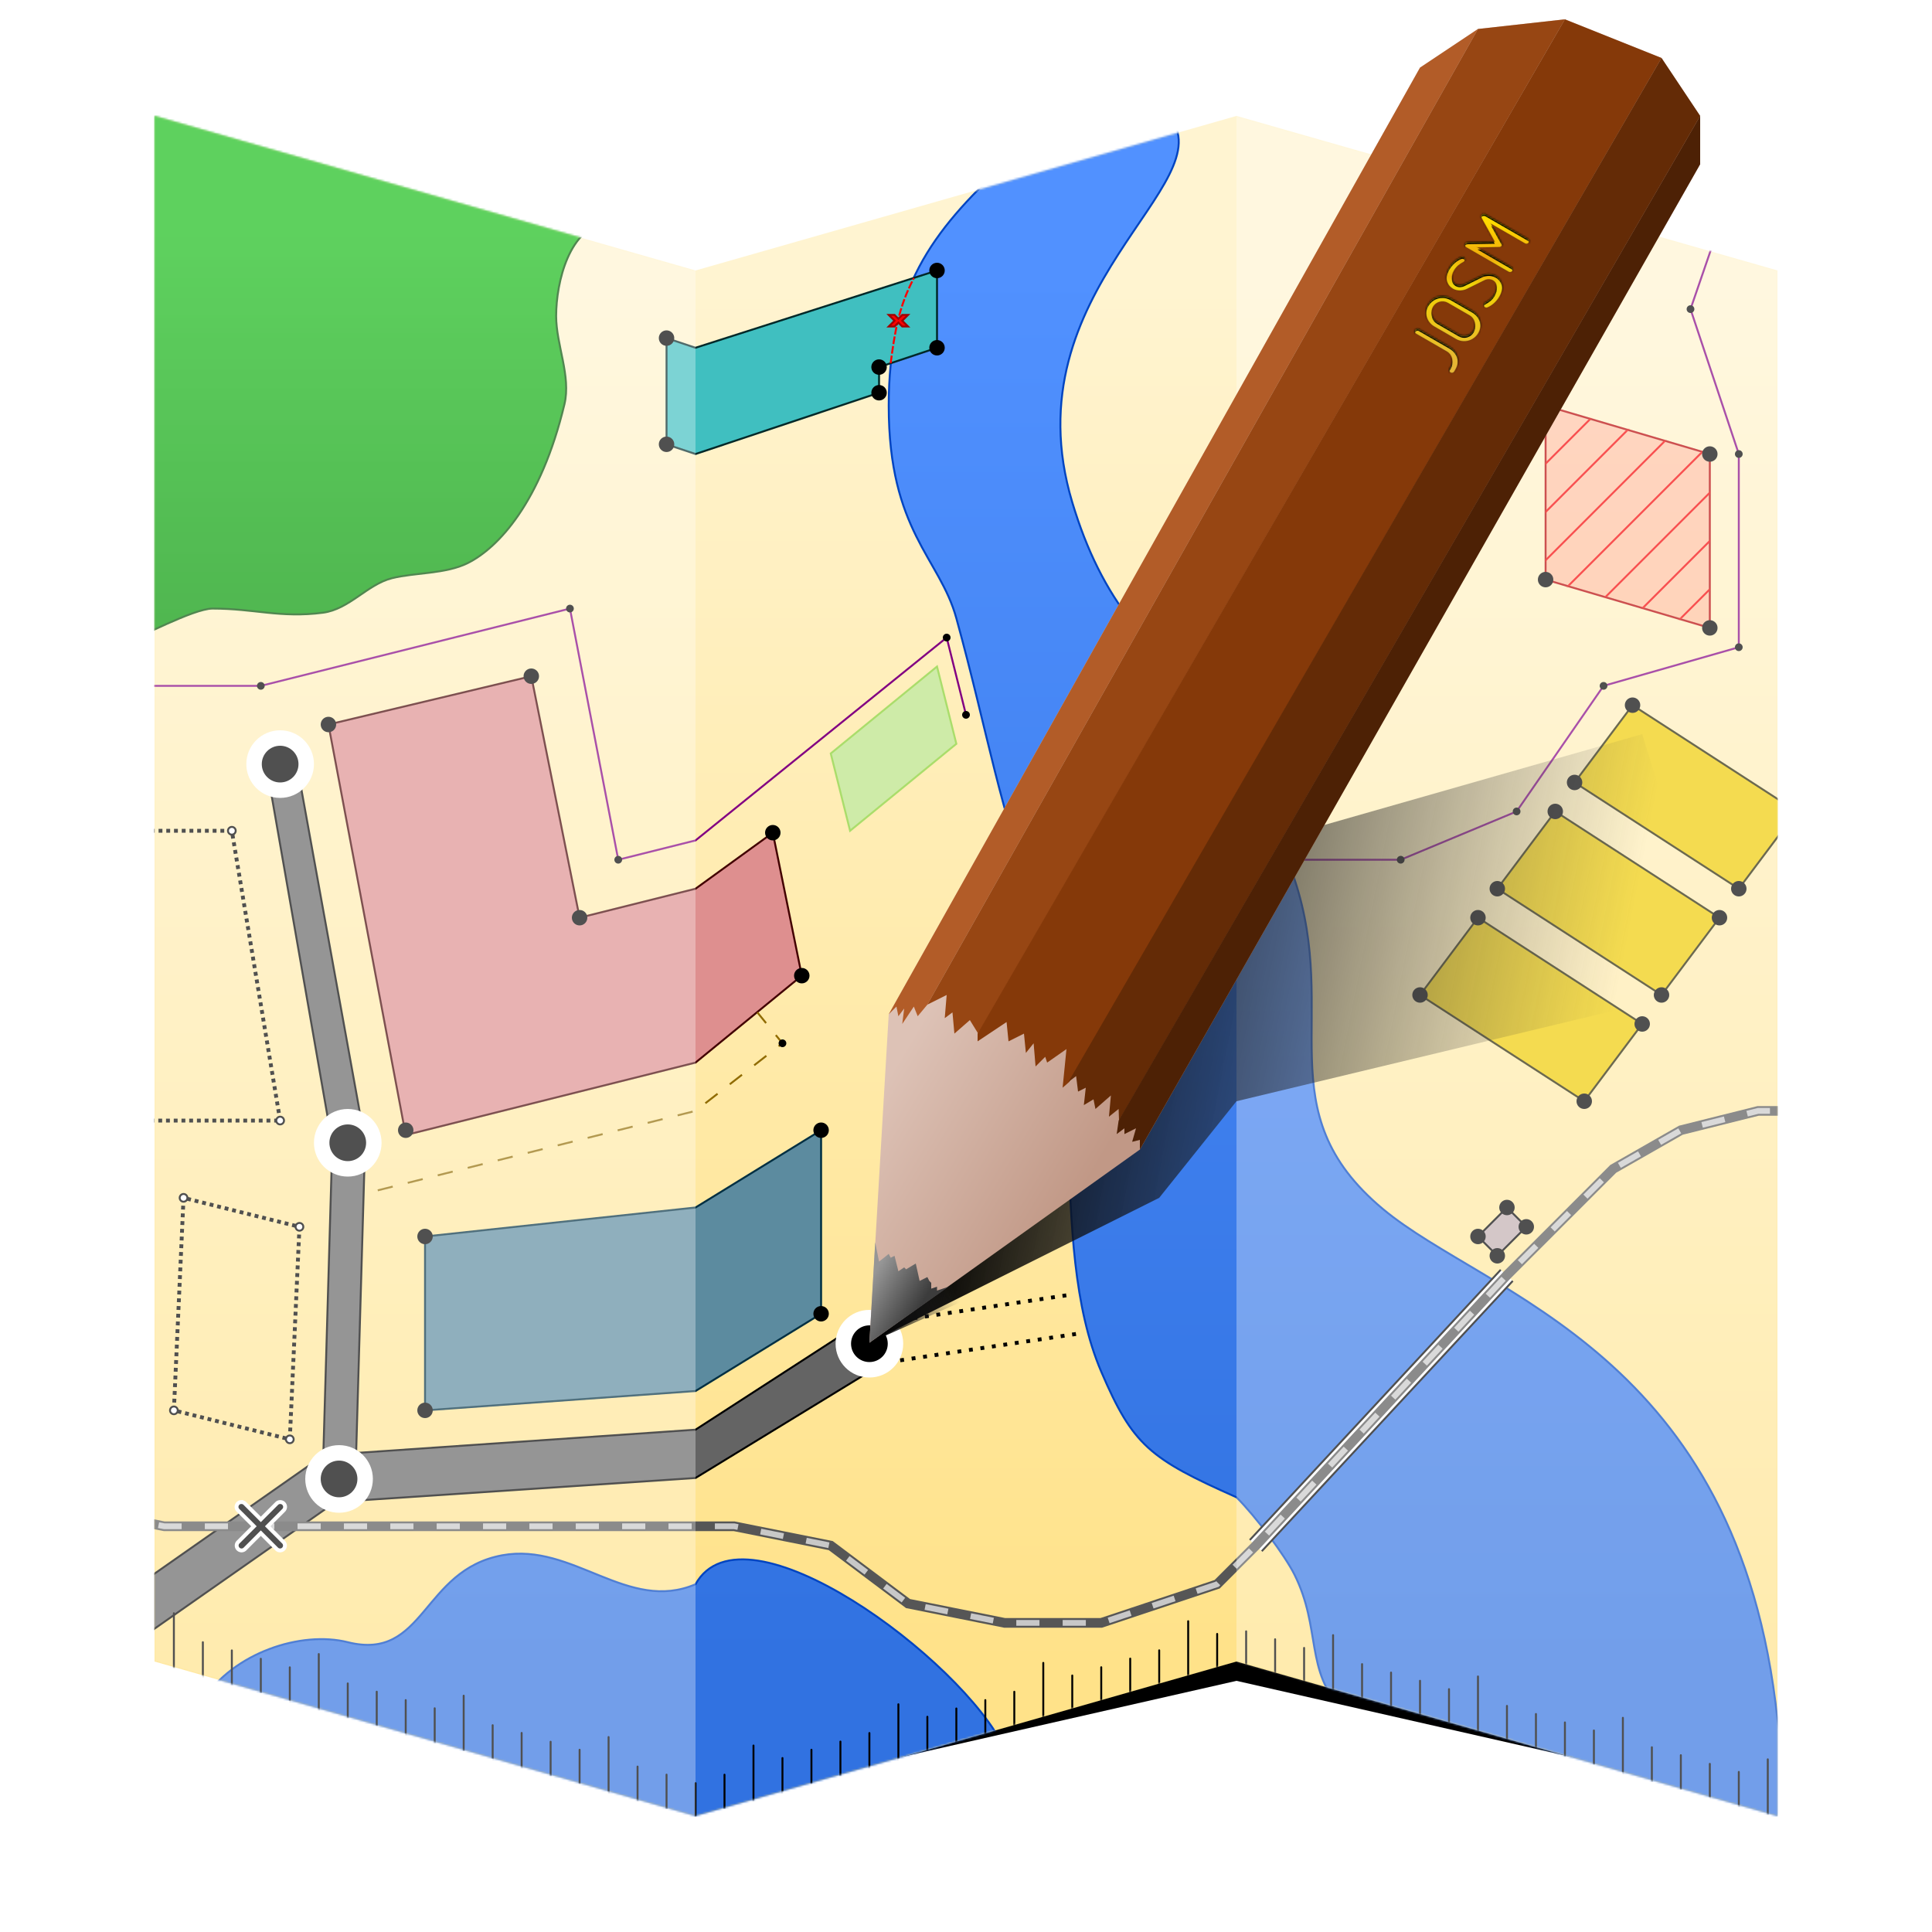 <?xml version="1.0" encoding="UTF-8" standalone="no"?>
<svg xmlns="http://www.w3.org/2000/svg" xmlns:xlink="http://www.w3.org/1999/xlink" xmlns:sodipodi="http://sodipodi.sourceforge.net/DTD/sodipodi-0.dtd" xmlns:cc="http://creativecommons.org/ns#" xmlns:inkscape="http://www.inkscape.org/namespaces/inkscape" version="1.1" width="100%" height="100%" viewBox="0 0 1000 1000">
 <defs id="defs4">
  <filter color-interpolation-filters="sRGB" id="A">
   <feGaussianBlur id="feGaussianBlur7" stdDeviation=".5"/>
  </filter>
  <filter color-interpolation-filters="sRGB" id="filter9">
   <feGaussianBlur id="feGaussianBlur11" stdDeviation="1 1"/>
  </filter>
  <filter color-interpolation-filters="sRGB" id="3">
   <feGaussianBlur id="feGaussianBlur14" stdDeviation="10"/>
  </filter>
  <filter x="-.033" y="-.309" width="1.066" height="1.618" color-interpolation-filters="sRGB" id="5">
   <feGaussianBlur id="feGaussianBlur17" stdDeviation="11.58"/>
  </filter>
  <filter color-interpolation-filters="sRGB" id="filter19">
   <feGaussianBlur id="feGaussianBlur21" stdDeviation="5"/>
  </filter>
  <linearGradient y1="860" x2="0" y2="140" id="linearGradient23" gradientUnits="userSpaceOnUse">
   <stop id="stop25" stop-color="#fff6ca"/>
   <stop id="stop27" offset="1" stop-color="#fff9db"/>
  </linearGradient>
  <linearGradient x1="470" y1="540" x2="570" y2="600" id="L" gradientUnits="userSpaceOnUse">
   <stop id="stop30" stop-color="#ddc2b6"/>
   <stop id="stop32" offset="1" stop-color="#c19886"/>
  </linearGradient>
  <linearGradient x1="49.19" y1="1066.23" x2="49.12" y2="1031.68" id="linearGradient34" gradientUnits="userSpaceOnUse">
   <stop id="stop36"/>
   <stop id="stop38" offset="1" stop-opacity="0"/>
  </linearGradient>
  <linearGradient x1="470" y1="540" x2="570" y2="600" id="linearGradient40" gradientUnits="userSpaceOnUse">
   <stop id="stop42" stop-color="#fff4ac"/>
   <stop id="stop44" offset="1" stop-color="#ffe19c"/>
  </linearGradient>
  <linearGradient y1="860" x2="0" y2="140" id="K" gradientUnits="userSpaceOnUse">
   <stop id="stop47" stop-color="#ffe289"/>
   <stop id="stop49" offset="1" stop-color="#fff4d1"/>
  </linearGradient>
  <linearGradient x1="215.46" y1="753.18" x2="280.41" y2="715.68" id="C" gradientUnits="userSpaceOnUse">
   <stop id="stop52" stop-color="#e6b636"/>
   <stop id="stop54" offset=".5" stop-color="#f1cf09"/>
   <stop id="stop56" offset=".563" stop-color="#f0d609"/>
   <stop id="stop58" offset=".625" stop-color="#f0b10a"/>
   <stop id="stop60" offset=".688" stop-color="#f0ce0b"/>
   <stop id="stop62" offset=".75" stop-color="#f0aa0c"/>
   <stop id="stop64" offset="1" stop-color="#ffd900"/>
  </linearGradient>
  <linearGradient id="0">
   <stop id="stop67"/>
   <stop id="stop69" offset="1" stop-color="#3c3c3c" stop-opacity="0"/>
  </linearGradient>
  <linearGradient x1="470" y1="540" x2="570" y2="600" id="linearGradient71" gradientUnits="userSpaceOnUse">
   <stop id="stop73" stop-color="#ffda66"/>
   <stop id="stop75" offset="1" stop-color="#c38d24"/>
  </linearGradient>
  <linearGradient x1="455" y1="690" x2="495" y2="670" id="4" xlink:href="#0" gradientUnits="userSpaceOnUse"/>
  <linearGradient y1="860" x2="0" y2="140" id="6" gradientUnits="userSpaceOnUse">
   <stop id="stop79" stop-color="#3172e1"/>
   <stop id="stop81" offset="1" stop-color="#5191ff"/>
  </linearGradient>
  <linearGradient y1="860" x2="0" y2="140" id="linearGradient83" gradientUnits="userSpaceOnUse">
   <stop id="stop85" stop-color="#d2d2d2"/>
   <stop id="stop87" offset="1" stop-color="#e8e8e8"/>
  </linearGradient>
  <linearGradient y1="320" x2="0" y2="120" id="7" gradientUnits="userSpaceOnUse">
   <stop id="stop90" stop-color="#009600"/>
   <stop id="stop92" offset="1" stop-color="#15bc15"/>
  </linearGradient>
  <linearGradient x1="716.07" y1="454.99" x2="938.57" y2="306.71" id="2" xlink:href="#0" gradientUnits="userSpaceOnUse" gradientTransform="matrix(0.987,0.238,-0.947,1.302,203.99,-122.85)"/>
  <linearGradient x1="455" y1="655" x2="480" y2="670" id="1" gradientUnits="userSpaceOnUse">
   <stop id="stop96" stop-color="#969696"/>
   <stop id="stop98" offset="1" stop-color="#3c3c3c"/>
  </linearGradient>
  <mask id="I">
   <path d="m 80,60 v 800 l 280,80 280,-80 280,80 V 140 L 640,60 360,140 z" id="path101" fill="#ffffff"/>
  </mask>
  <mask id="M">
   <path d="m 800,210 v 90 l 85,25 v -90 z" id="path104" fill="#ffffff"/>
  </mask>
  <mask id="H">
   <path d="m 80,60 v 800 l 280,80 280,-80 280,80 V 140 L 640,60 360,140 z" id="path107" fill="#ffffff"/>
  </mask>
  <mask id="J">
   <path d="m 80,60 v 800 l 280,80 280,-80 280,80 V 140 L 640,60 360,140 z" id="path110" fill="#ffffff"/>
  </mask>
  <mask id="F">
   <path d="m 80,60 v 800 l 280,80 280,-80 280,80 V 140 L 640,60 360,140 z" id="path113" fill="#ffffff"/>
  </mask>
  <mask id="mask115">
   <path d="m 25.619,-1.2 c -15,10 5,15 0,25 15,-10 -5,-15 0,-25 m -15,10 c -15,10 5,15 0,25 15,-10 -5,-15 0,-25 m 35,0 c -15,10 5,15 0,25 15,-10 -5,-15 0,-25 m -60,30 c -5,0 -5,5 0,5 h 10 v 40 c 0,7 -10,7 -10,0 v -5 c 0,-5 -5,-5 -5,0 v 5 c 0,13.313 20,13.313 20,0 v -40 h 70 c 5,0 5,-5 0,-5 z m 25,10 c -2,0 -5,3 -5,5 v 35 c 0,2 3,5 5,5 h 10 c 2,0 5,-3 5,-5 v -35 c 0,-2 -3,-5 -5,-5 z m 25,0 c -2,0 -5,3 -5,5 v 20 h 15 v 15 h -10 v -5 h -5 v 5 c 0,2 3,5 5,5 h 10 c 2,0 5,-3 5,-5 v -20 h -15 v -15 h 10 v 5 h 5 v -5 c 0,-2 -3,-5 -5,-5 z m 20,0 v 45 h 5 v -26 l 5,11 5,-11 v 26 h 5 v -45 l -10,20 z m -45,5 h 10 v 35 h -10 z" id="path117" fill="#45a5ec"/>
  </mask>
  <mask id="8">
   <path d="m 80,60 v 800 l 280,80 280,-80 280,80 V 140 L 640,60 360,140 z" id="path120" fill="#ffffff"/>
  </mask>
  <mask id="G">
   <path d="m 80,60 v 800 l 280,80 280,-80 280,80 V 140 L 640,60 360,140 z" id="path123" fill="#ffffff"/>
  </mask>
  <mask id="B">
   <path d="m 80,60 v 800 l 280,80 280,-80 280,80 V 140 L 640,60 360,140 z" id="path126" fill="#ffffff"/>
  </mask>
  <mask id="E">
   <path d="m 80,60 v 800 l 280,80 280,-80 280,80 V 140 L 640,60 360,140 z" id="path129" fill="#ffffff"/>
  </mask>
  <mask id="9">
   <path d="m 80,60 v 800 l 280,80 280,-80 280,80 V 140 L 640,60 360,140 z" id="path132" fill="#ffffff"/>
  </mask>
  <mask maskUnits="userSpaceOnUse" id="mask4400">
   <g transform="matrix(0.5,-0.866,0.866,0.5,0,0)" id="g4402" fill="#ffffff">
    <path d="m 218.311,719.808 c -0.791,0 -1.412,0.621 -1.412,1.412 l 0,18.353 c 0,3.106 -2.541,5.647 -5.647,5.647 l -1.412,0 c -0.791,0 -1.412,0.621 -1.412,1.412 0,0.791 0.621,1.412 1.412,1.412 l 1.412,0 c 4.687,0 8.471,-3.784 8.471,-8.471 l 0,-18.353 c 0,-0.791 -0.621,-1.412 -1.412,-1.412 z" id="path4404" inkscape:connector-curvature="0"/>
    <path d="m 233.31,718.961 c -4.687,0 -8.471,3.784 -8.471,8.471 l 0,12.988 c 0,4.687 3.784,8.471 8.471,8.471 4.687,0 8.471,-3.784 8.471,-8.471 l 0,-12.988 c 0,-4.687 -3.784,-8.471 -8.471,-8.471 z m 0,2.824 c 3.106,0 5.647,2.541 5.647,5.647 l 0,12.988 c 0,3.106 -2.541,5.647 -5.647,5.647 -3.106,0 -5.647,-2.541 -5.647,-5.647 l 0,-12.988 c 0,-3.106 2.541,-5.647 5.647,-5.647 z" id="path4406" inkscape:connector-curvature="0"/>
    <path d="m 255.059,718.961 c -6.014,0 -8.471,3.812 -8.471,7.059 0,2.965 2.033,5.308 3.445,6.268 l 8.471,5.647 c 1.214,0.791 2.202,2.202 2.202,3.896 0,2.315 -1.892,4.235 -5.647,4.235 -2.485,0 -4.292,-0.819 -6.381,-2.089 -0.198,-0.113 -0.452,-0.169 -0.678,-0.169 -0.791,0 -1.412,0.621 -1.412,1.412 0,0.452 0.198,0.847 0.565,1.129 1.779,1.412 4.687,2.541 7.906,2.541 6.014,0 8.471,-3.812 8.471,-7.059 0,-2.965 -2.033,-5.308 -3.445,-6.268 l -8.471,-5.647 c -1.214,-0.791 -2.202,-2.202 -2.202,-3.896 0,-2.315 1.892,-4.235 5.647,-4.235 2.485,0 4.292,0.819 6.381,2.089 0.198,0.113 0.452,0.169 0.678,0.169 0.791,0 1.412,-0.621 1.412,-1.412 0,-0.452 -0.198,-0.847 -0.565,-1.129 -1.779,-1.412 -4.687,-2.541 -7.906,-2.541 z" id="path4408" inkscape:connector-curvature="0"/>
    <path d="m 288.387,721.304 0,-0.057 c 0,-0.678 -0.536,-1.44 -1.355,-1.44 -0.678,0 -1.045,0.367 -1.327,0.819 l -7.2,11.972 -7.2,-11.972 c -0.282,-0.452 -0.649,-0.819 -1.327,-0.819 -0.847,0 -1.355,0.762 -1.355,1.496 l 0,25.327 c 0,0.791 0.621,1.412 1.412,1.412 0.791,0 1.412,-0.621 1.412,-1.412 l 0,-20.301 5.788,9.628 c 0.226,0.395 0.678,0.819 1.271,0.819 0.536,0 1.045,-0.339 1.271,-0.791 l 5.788,-9.656 0,20.301 c 0,0.791 0.621,1.412 1.412,1.412 0.791,0 1.412,-0.621 1.412,-1.412 l 0,-25.327 z" id="path4410" inkscape:connector-curvature="0"/>
   </g>
  </mask>
 </defs>
 <path d="m 80,840 340,80 220,-50 220,50 -40,-100 H 120 z" id="path139" filter="url(#5)"/>
 <path d="m 80,60 v 800 l 280,80 280,-80 280,80 V 140 L 640,60 360,140 z" id="path141" fill="url(#K)"/>
 <path d="m 605,60 -85,25 c -38,35 -60,65 -60,125 0,65 26.398,78.74 35,110 16.336,59.37 22.63,101.19 42.16,150 26.875,67.19 4.215,173.2 32.844,240 16.332,38.11 25,45 70,65 10,10 25,30 30,40 13.945,27.889 5.352,50.35 25,70 l 235,65 -10,-60 C 900.004,700 769.824,670.91 715.724,625.72 655.01,575.006 693.835,526.49 670.005,455 c -5.665,-16.995 -20,-75 -30,-85 -45,-30 -70,-60 -85,-110 -33.17,-110.57 80,-165 50,-200 z M 260,805 c -41.743,7.657 -40,55 -80,45 -24.21,-6.05 -59.07,5.48 -75,30 l 255,70 160,-45 C 498.064,858.9 385,775 360,820 325,835 296.61,798.284 260,805 z" mask="url(#9)" id="path143" fill="url(#6)" stroke="#0044c1"/>
 <path d="m 315,115 c -20.311,2.121 -27.14,31.06 -27.14,48.571 0,15 7.799,31.04 4.286,45.714 -12.143,50.714 -34.27,74.28 -50,82.14 -11.523,5.762 -27.28,4.857 -39.29,7.857 -12.712,3.178 -22.05,16.09 -35.714,17.857 -22.14,2.857 -35.433,-2.143 -57.14,-2.143 -10,0 -39.712,16.15 -40,15 v -280 z" mask="url(#8)" id="path145" fill="url(#7)" stroke="#005000"/>
 <path d="m 495,385 -10,-40 -55,45 10,40 z" id="path147" fill="#ceeba8" stroke="#aadd6b"/>
 <path d="m 220,730 140,-10 65,-40 v -95 l -65,40 -140,15 z" id="path149" fill="#5c8b9f" stroke="#002f42"/>
 <path d="M 415,505 400,431 360,460 300,475 275,350 170,375 210,587.5 360,550 z" id="path151" fill="#de8f8f" stroke="#420000"/>
 <path d="m 800,210 v 90 l 85,25 v -90 z" id="path153" fill="#ff2828" stroke="#b50000" fill-opacity=".235"/>
 <path d="m 360,180 125,-40 v 40 l -30,10 v 13.283 L 360,235 345,230 v -55 z" id="path155" fill="#40bfc0" stroke="#002828"/>
 <path d="M 155,635 150,745 90,730 95,620 z" id="path157" stroke-dasharray="2 2" fill="none" stroke="#000000" stroke-width="2"/>
 <g id="g159" fill="#efca00" stroke="#282400">
  <path d="m 735,515 85,55 30,-40 -85,-55 z" id="path161"/>
  <path d="m 775,460 85,55 30,-40 -85,-55 z" id="path163"/>
  <path d="m 815,405 85,55 30,-40 -85,-55 z" mask="url(#I)" id="path165"/>
 </g>
 <g id="g167" stroke="#000000">
  <path d="M 145,580 120,430 H 70 v 150 z" mask="url(#J)" id="path169" stroke-dasharray="2 2" fill="none" stroke-width="2"/>
  <path d="m 775,650 15,-15 -10,-10 -15,15 z" id="path171" fill="#c0aeaf"/>
 </g>
 <g id="g173" fill="none">
  <path d="m 825,215 -30,30 30,-30 z m 25,0 -55,55 55,-55 z m 25,0 -80,80 80,-80 z m 25,0 -105,105 105,-105 z m 0,25 -90,90 90,-90 z m 0,25 -65,65 65,-65 z m 0,25 -40,40 40,-40 z" mask="url(#M)" id="path175" stroke="#f50000" stroke-linejoin="round" stroke-linecap="round"/>
  <g mask="url(#H)" id="g177" stroke="#820082">
   <path d="m -185,275 h 80 l 160,-40 25,130 40,-10 130,-105 10,40" transform="translate(240,80)" id="path179"/>
   <path d="m 646,48 -11,32 25,75 v 100 l -70,20 -45,65 -60,25 h -55" transform="translate(240,80)" id="path181"/>
  </g>
  <path d="m 180,620 180,-45 45,-35 -13,-16" id="path183" stroke-dasharray="8 8" stroke="#906b00"/>
  <path d="m 461,188 c 2,-15 4,-29 12,-44" id="path185" stroke-dasharray="4 1" stroke="#ff0000"/>
 </g>
 <path d="m 460,163 h 3 l 2,2 2,-2 h 3 l -3,3 3,3 h -3 l -2,-2 -2,2 h -3 l 3,-3 z" id="path187" fill="#ff0101" stroke="#a00000" stroke-linecap="round"/>
 <path d="m 322,445 c 0,1.105 -0.895,2 -2,2 -1.105,0 -2,-0.895 -2,-2 0,-1.105 0.895,-2 2,-2 1.105,0 2,0.895 2,2" id="path189"/>
 <path d="m 297,315 c 0,1.105 -0.895,2 -2,2 -1.105,0 -2,-0.895 -2,-2 0,-1.105 0.895,-2 2,-2 1.105,0 2,0.895 2,2" id="path191"/>
 <path d="m 137,355 c 0,1.105 -0.895,2 -2,2 -1.105,0 -2,-0.895 -2,-2 0,-1.105 0.895,-2 2,-2 1.105,0 2,0.895 2,2" id="path193"/>
 <path d="m 492,330 c 0,1.105 -0.895,2 -2,2 -1.105,0 -2,-0.895 -2,-2 0,-1.105 0.895,-2 2,-2 1.105,0 2,0.895 2,2" id="path195"/>
 <path d="m 502,370 c 0,1.105 -0.895,2 -2,2 -1.105,0 -2,-0.895 -2,-2 0,-1.105 0.895,-2 2,-2 1.105,0 2,0.895 2,2" id="path197"/>
 <path d="m 672,445 c 0,1.105 -0.895,2 -2,2 -1.105,0 -2,-0.895 -2,-2 0,-1.105 0.895,-2 2,-2 1.105,0 2,0.895 2,2" id="path199"/>
 <path d="m 727,445 c 0,1.105 -0.895,2 -2,2 -1.105,0 -2,-0.895 -2,-2 0,-1.105 0.895,-2 2,-2 1.105,0 2,0.895 2,2" id="path201"/>
 <path d="m 787,420 c 0,1.105 -0.895,2 -2,2 -1.105,0 -2,-0.895 -2,-2 0,-1.105 0.895,-2 2,-2 1.105,0 2,0.895 2,2" id="path203"/>
 <path d="m 832,355 c 0,1.105 -0.895,2 -2,2 -1.105,0 -2,-0.895 -2,-2 0,-1.105 0.895,-2 2,-2 1.105,0 2,0.895 2,2" id="path205"/>
 <path d="m 902,335 c 0,1.105 -0.895,2 -2,2 -1.105,0 -2,-0.895 -2,-2 0,-1.105 0.895,-2 2,-2 1.105,0 2,0.895 2,2" id="path207"/>
 <path d="m 902,235 c 0,1.105 -0.895,2 -2,2 -1.105,0 -2,-0.895 -2,-2 0,-1.105 0.895,-2 2,-2 1.105,0 2,0.895 2,2" id="path209"/>
 <path d="m 877,160 c 0,1.105 -0.895,2 -2,2 -1.105,0 -2,-0.895 -2,-2 0,-1.105 0.895,-2 2,-2 1.105,0 2,0.895 2,2" id="path211"/>
 <g id="g213" stroke="#000000" stroke-width="4">
  <path d="m 402,431 c 0,1.105 -0.895,2 -2,2 -1.105,0 -2,-0.895 -2,-2 0,-1.105 0.895,-2 2,-2 1.105,0 2,0.895 2,2 z" id="path215"/>
  <path d="m 302,475 c 0,1.105 -0.895,2 -2,2 -1.105,0 -2,-0.895 -2,-2 0,-1.105 0.895,-2 2,-2 1.105,0 2,0.895 2,2 z" id="path217"/>
  <path d="m 277,350 c 0,1.105 -0.895,2 -2,2 -1.105,0 -2,-0.895 -2,-2 0,-1.105 0.895,-2 2,-2 1.105,0 2,0.895 2,2 z" id="path219"/>
  <path d="m 172,375 c 0,1.105 -0.895,2 -2,2 -1.105,0 -2,-0.895 -2,-2 0,-1.105 0.895,-2 2,-2 1.105,0 2,0.895 2,2 z" id="path221"/>
  <path d="m 212,585 c 0,1.105 -0.895,2 -2,2 -1.105,0 -2,-0.895 -2,-2 0,-1.105 0.895,-2 2,-2 1.105,0 2,0.895 2,2 z" id="path223"/>
  <path d="m 417,505 c 0,1.105 -0.895,2 -2,2 -1.105,0 -2,-0.895 -2,-2 0,-1.105 0.895,-2 2,-2 1.105,0 2,0.895 2,2 z" id="path225"/>
  <path d="m 222,640 c 0,1.105 -0.895,2 -2,2 -1.105,0 -2,-0.895 -2,-2 0,-1.105 0.895,-2 2,-2 1.105,0 2,0.895 2,2 z" id="path227"/>
  <path d="m 427,585 c 0,1.105 -0.895,2 -2,2 -1.105,0 -2,-0.895 -2,-2 0,-1.105 0.895,-2 2,-2 1.105,0 2,0.895 2,2 z" id="path229"/>
  <path d="m 427,680 c 0,1.105 -0.895,2 -2,2 -1.105,0 -2,-0.895 -2,-2 0,-1.105 0.895,-2 2,-2 1.105,0 2,0.895 2,2 z" id="path231"/>
  <path d="m 222,730 c 0,1.105 -0.895,2 -2,2 -1.105,0 -2,-0.895 -2,-2 0,-1.105 0.895,-2 2,-2 1.105,0 2,0.895 2,2 z" id="path233"/>
  <path d="m 347,175 c 0,1.105 -0.895,2 -2,2 -1.105,0 -2,-0.895 -2,-2 0,-1.105 0.895,-2 2,-2 1.105,0 2,0.895 2,2 z" id="path235"/>
  <path d="m 487,140 c 0,1.105 -0.895,2 -2,2 -1.105,0 -2,-0.895 -2,-2 0,-1.105 0.895,-2 2,-2 1.105,0 2,0.895 2,2 z" id="path237"/>
  <path d="m 487,180 c 0,1.105 -0.895,2 -2,2 -1.105,0 -2,-0.895 -2,-2 0,-1.105 0.895,-2 2,-2 1.105,0 2,0.895 2,2 z" id="path239"/>
  <path d="m 457,190 c 0,1.105 -0.895,2 -2,2 -1.105,0 -2,-0.895 -2,-2 0,-1.105 0.895,-2 2,-2 1.105,0 2,0.895 2,2 z" id="path241"/>
 </g>
 <path d="m 457,203.28 c 0,1.105 -0.895,2 -2,2 -1.105,0 -2,-0.895 -2,-2 0,-1.105 0.895,-2 2,-2 1.105,0 2,0.895 2,2" id="path243"/>
 <g id="g245" stroke="#000000">
  <g id="g247" stroke-width="4">
   <path d="m 457,203.28 c 0,1.105 -0.895,2 -2,2 -1.105,0 -2,-0.895 -2,-2 0,-1.105 0.895,-2 2,-2 1.105,0 2,0.895 2,2 z" id="path249"/>
   <path d="m 347,229.97 c 0,1.105 -0.895,2 -2,2 -1.105,0 -2,-0.895 -2,-2 0,-1.105 0.895,-2 2,-2 1.105,0 2,0.895 2,2 z" id="path251"/>
   <path d="m 887,325 c 0,1.105 -0.895,2 -2,2 -1.105,0 -2,-0.895 -2,-2 0,-1.105 0.895,-2 2,-2 1.105,0 2,0.895 2,2 z" id="path253"/>
   <path d="m 887,235 c 0,1.105 -0.895,2 -2,2 -1.105,0 -2,-0.895 -2,-2 0,-1.105 0.895,-2 2,-2 1.105,0 2,0.895 2,2 z" id="path255"/>
   <path d="m 802,300 c 0,1.105 -0.895,2 -2,2 -1.105,0 -2,-0.895 -2,-2 0,-1.105 0.895,-2 2,-2 1.105,0 2,0.895 2,2 z" id="path257"/>
   <path d="m 802,210 c 0,1.105 -0.895,2 -2,2 -1.105,0 -2,-0.895 -2,-2 0,-1.105 0.895,-2 2,-2 1.105,0 2,0.895 2,2 z" id="path259"/>
  </g>
  <g id="g261" fill="#ffffff">
   <path d="m 97,620 c 0,1.105 -0.895,2 -2,2 -1.105,0 -2,-0.895 -2,-2 0,-1.105 0.895,-2 2,-2 1.105,0 2,0.895 2,2 z" id="path263"/>
   <path d="m 157,635 c 0,1.105 -0.895,2 -2,2 -1.105,0 -2,-0.895 -2,-2 0,-1.105 0.895,-2 2,-2 1.105,0 2,0.895 2,2 z" id="path265"/>
   <path d="m 152,745 c 0,1.105 -0.895,2 -2,2 -1.105,0 -2,-0.895 -2,-2 0,-1.105 0.895,-2 2,-2 1.105,0 2,0.895 2,2 z" id="path267"/>
   <path d="m 92,730 c 0,1.105 -0.895,2 -2,2 -1.105,0 -2,-0.895 -2,-2 0,-1.105 0.895,-2 2,-2 1.105,0 2,0.895 2,2 z" id="path269"/>
  </g>
 </g>
 <path d="m 407,540 c 0,1.105 -0.895,2 -2,2 -1.105,0 -2,-0.895 -2,-2 0,-1.105 0.895,-2 2,-2 1.105,0 2,0.895 2,2" id="path271"/>
 <g id="g273" stroke="#000000">
  <g id="g275" stroke-width="4">
   <path d="m 767,475 c 0,1.105 -0.895,2 -2,2 -1.105,0 -2,-0.895 -2,-2 0,-1.105 0.895,-2 2,-2 1.105,0 2,0.895 2,2 z" id="path277"/>
   <path d="m 737,515 c 0,1.105 -0.895,2 -2,2 -1.105,0 -2,-0.895 -2,-2 0,-1.105 0.895,-2 2,-2 1.105,0 2,0.895 2,2 z" id="path279"/>
   <path d="m 852,530 c 0,1.105 -0.895,2 -2,2 -1.105,0 -2,-0.895 -2,-2 0,-1.105 0.895,-2 2,-2 1.105,0 2,0.895 2,2 z" id="path281"/>
   <path d="m 822,570 c 0,1.105 -0.895,2 -2,2 -1.105,0 -2,-0.895 -2,-2 0,-1.105 0.895,-2 2,-2 1.105,0 2,0.895 2,2 z" id="path283"/>
   <path d="m 807,420 c 0,1.105 -0.895,2 -2,2 -1.105,0 -2,-0.895 -2,-2 0,-1.105 0.895,-2 2,-2 1.105,0 2,0.895 2,2 z" id="path285"/>
   <path d="m 777,460 c 0,1.105 -0.895,2 -2,2 -1.105,0 -2,-0.895 -2,-2 0,-1.105 0.895,-2 2,-2 1.105,0 2,0.895 2,2 z" id="path287"/>
   <path d="m 892,475 c 0,1.105 -0.895,2 -2,2 -1.105,0 -2,-0.895 -2,-2 0,-1.105 0.895,-2 2,-2 1.105,0 2,0.895 2,2 z" id="path289"/>
   <path d="m 862,515 c 0,1.105 -0.895,2 -2,2 -1.105,0 -2,-0.895 -2,-2 0,-1.105 0.895,-2 2,-2 1.105,0 2,0.895 2,2 z" id="path291"/>
   <path d="m 847,365 c 0,1.105 -0.895,2 -2,2 -1.105,0 -2,-0.895 -2,-2 0,-1.105 0.895,-2 2,-2 1.105,0 2,0.895 2,2 z" id="path293"/>
   <path d="m 817,405 c 0,1.105 -0.895,2 -2,2 -1.105,0 -2,-0.895 -2,-2 0,-1.105 0.895,-2 2,-2 1.105,0 2,0.895 2,2 z" id="path295"/>
   <path d="m 902,460 c 0,1.105 -0.895,2 -2,2 -1.105,0 -2,-0.895 -2,-2 0,-1.105 0.895,-2 2,-2 1.105,0 2,0.895 2,2 z" id="path297"/>
  </g>
  <g id="g299" fill="#ffffff">
   <path d="m 147,580 c 0,1.105 -0.895,2 -2,2 -1.105,0 -2,-0.895 -2,-2 0,-1.105 0.895,-2 2,-2 1.105,0 2,0.895 2,2 z" id="path301"/>
   <path d="m 122,430 c 0,1.105 -0.895,2 -2,2 -1.105,0 -2,-0.895 -2,-2 0,-1.105 0.895,-2 2,-2 1.105,0 2,0.895 2,2 z" id="path303"/>
  </g>
  <g id="g305" stroke-width="4">
   <path d="m 819,570 c 0,1.105 -0.895,2 -2,2 -1.105,0 -2,-0.895 -2,-2 0,-1.105 0.895,-2 2,-2 1.105,0 2,0.895 2,2 z" transform="translate(-37,55)" id="path307"/>
   <path d="m 819,575 c 0,1.105 -0.895,2 -2,2 -1.105,0 -2,-0.895 -2,-2 0,-1.105 0.895,-2 2,-2 1.105,0 2,0.895 2,2 z" transform="translate(-27,60)" id="path309"/>
   <path d="m 829,568 c 0,1.105 -0.895,2 -2,2 -1.105,0 -2,-0.895 -2,-2 0,-1.105 0.895,-2 2,-2 1.105,0 2,0.895 2,2 z" transform="translate(-52,82)" id="path311"/>
   <path d="m 825,570 c 0,1.105 -0.895,2 -2,2 -1.105,0 -2,-0.895 -2,-2 0,-1.105 0.895,-2 2,-2 1.105,0 2,0.895 2,2 z" transform="translate(-58,70)" id="path313"/>
  </g>
  <g id="g315" fill="#646464">
   <path d="m 65,825 100,-70 20,-3 175,-12 85,-55 5,25 -90,55 -180,12 -10,3 -100,70 z" mask="url(#G)" id="path317"/>
   <path d="m 167,765 17,-1 5,-173 -36,-199 -15,5 34,195 z" id="path319"/>
  </g>
  <g id="g321" stroke-dasharray="2 4" fill="none" stroke-width="2">
   <path d="M 455,685 555,670" id="path323"/>
   <path d="M 460,705 560,690" id="path325"/>
  </g>
 </g>
 <g id="g327" stroke="#ffffff" stroke-linejoin="round" stroke-linecap="round" stroke-width="8">
  <path d="m 189,765.5 c 0,7.456 -6.04,13.5 -13.5,13.5 -7.456,0 -13.5,-6.04 -13.5,-13.5 0,-7.456 6.04,-13.5 13.5,-13.5 7.456,0 13.5,6.04 13.5,13.5 z" id="path329"/>
  <path d="m 463.5,695.5 c 0,7.456 -6.04,13.5 -13.5,13.5 -7.456,0 -13.5,-6.04 -13.5,-13.5 0,-7.456 6.04,-13.5 13.5,-13.5 7.456,0 13.5,6.04 13.5,13.5 z" id="path331"/>
  <path d="m 158.5,395.5 c 0,7.456 -6.04,13.5 -13.5,13.5 -7.456,0 -13.5,-6.04 -13.5,-13.5 0,-7.456 6.04,-13.5 13.5,-13.5 7.456,0 13.5,6.04 13.5,13.5 z" id="path333"/>
  <path d="m 193.5,591.5 c 0,7.456 -6.04,13.5 -13.5,13.5 -7.456,0 -13.5,-6.04 -13.5,-13.5 0,-7.456 6.04,-13.5 13.5,-13.5 7.456,0 13.5,6.04 13.5,13.5 z" id="path335"/>
 </g>
 <g mask="url(#B)" id="g337">
  <g id="g339" fill="none">
   <path d="M 650,800 779.89,660.12" id="path341" stroke="#ffffff" stroke-width="8"/>
   <g id="g343" stroke="#000000">
    <path d="M 653.1,802.89 783,663" id="path345"/>
    <path d="M 776.78,657.23 646.89,797.11" id="path347"/>
   </g>
   <path d="m 35,780 50,10 h 100 195 l 50,10 40,30 50,10 h 50 l 60,-20 20,-20 130,-140 55,-55 35,-20 40,-10 h 50" id="path349" stroke="#565656" stroke-width="5"/>
   <path d="m 35,780 50,10 h 100 195 l 50,10 40,30 50,10 h 50 l 60,-20 20,-20 130,-140 55,-55 35,-20 40,-10 h 50" id="path351" stroke-dasharray="12 12" stroke="#c8c8c8" stroke-width="3"/>
  </g>
  <path d="m 124.719,777.469 a 2.5,2.5 0 0 0 -1.5,4.312 L 131.44,790 l -8.219,8.219 a 2.519,2.519 0 0 0 3.562,3.562 L 135,793.56 l 8.219,8.219 a 2.519,2.519 0 0 0 3.562,-3.562 L 138.56,790 l 8.219,-8.219 a 2.5,2.5 0 0 0 -1.844,-4.312 2.5,2.5 0 0 0 -1.719,0.75 L 135,786.44 l -8.219,-8.219 a 2.5,2.5 0 0 0 -1.812,-0.75 2.5,2.5 0 0 0 -0.25,0 z" id="path353" stroke="#ffffff" color="#000000" stroke-width="2"/>
 </g>
 <g mask="url(#F)" id="g355" fill="none" stroke="#000000" stroke-linecap="round">
  <path d="m 90,835 v 34" id="path357"/>
  <path d="m 105,850 v 23" id="path359"/>
  <path d="m 120,854.24 v 23.542" id="path361"/>
  <path d="m 135,858.57 v 23.542" id="path363"/>
  <path d="m 150,863 v 23.542" id="path365"/>
  <path d="m 180,871.34 v 23.542" id="path367"/>
  <path d="m 195,875.62 v 23.542" id="path369"/>
  <path d="m 210,879.96 v 23.542" id="path371"/>
  <path d="m 225,884.2 v 23.542" id="path373"/>
  <path d="m 255,892.96 v 23.542" id="path375"/>
  <path d="m 270,896.96 v 23.542" id="path377"/>
  <path d="m 285,901.52 v 23.542" id="path379"/>
  <path d="m 300,905.66 v 23.542" id="path381"/>
  <path d="m 330,914.37 v 23.542" id="path383"/>
  <path d="m 345,918.54 v 23.542" id="path385"/>
  <path d="m 360,922.96 v 23.542" id="path387"/>
  <path d="m 375,918.57 v 23.542" id="path389"/>
  <path d="m 405,909.96 v 23.542" id="path391"/>
  <path d="m 420,905.66 v 23.542" id="path393"/>
  <path d="m 435,901.43 v 23.542" id="path395"/>
  <path d="m 450,897.01 v 23.542" id="path397"/>
  <path d="m 480,888.59 v 23.542" id="path399"/>
  <path d="m 495,884.3 v 23.542" id="path401"/>
  <path d="m 510,879.96 v 23.542" id="path403"/>
  <path d="m 525,875.64 v 23.542" id="path405"/>
  <path d="m 555,867.23 v 23.542" id="path407"/>
  <path d="m 570,862.96 v 23.542" id="path409"/>
  <path d="m 585,858.48 v 23.542" id="path411"/>
  <path d="m 600,854.2 v 23.542" id="path413"/>
  <path d="m 630,845.71 v 23.542" id="path415"/>
  <path d="m 645,844.37 v 23.542" id="path417"/>
  <path d="m 660,848.48 v 23.542" id="path419"/>
  <path d="m 675,852.96 v 23.542" id="path421"/>
  <path d="m 705,861.34 v 23.542" id="path423"/>
  <path d="m 720,865.71 v 23.542" id="path425"/>
  <path d="m 735,869.96 v 23.542" id="path427"/>
  <path d="m 750,874.29 v 23.542" id="path429"/>
  <path d="m 780,882.96 v 23.542" id="path431"/>
  <path d="m 795,887.15 v 23.542" id="path433"/>
  <path d="m 810,891.52 v 23.542" id="path435"/>
  <path d="m 825,895.69 v 23.542" id="path437"/>
  <path d="m 855,904.37 v 23.542" id="path439"/>
  <path d="m 870,908.48 v 23.542" id="path441"/>
  <path d="m 885,912.96 v 23.542" id="path443"/>
  <path d="m 900,917.14 v 23.542" id="path445"/>
  <path d="m 165,856.13 v 34.375" id="path447"/>
  <path d="m 240,877.68 v 34.375" id="path449"/>
  <path d="m 315,899.09 v 34.375" id="path451"/>
  <path d="m 390,903.48 v 34.375" id="path453"/>
  <path d="m 465,882.13 v 34.375" id="path455"/>
  <path d="m 540,860.71 v 34.375" id="path457"/>
  <path d="m 615,839.13 v 34.375" id="path459"/>
  <path d="m 690,846.34 v 34.375" id="path461"/>
  <path d="m 765,867.73 v 34.375" id="path463"/>
  <path d="m 840,889.13 v 34.375" id="path465"/>
  <path d="m 915,910.62 v 34.375" id="path467"/>
 </g>
 <path d="M 60,40 V 960 H 360 V 40 H 60 m 580,0 V 960 H 940 V 40 H 640" mask="url(#E)" id="path469" fill="#ffffff" fill-opacity=".314"/>
 <path d="M 560,540 450,695 600,620 640,570 890,510 850,380 640,440 z" id="path471" fill="url(#2)" filter="url(#3)"/>
 <path d="M 450,695 630,615 700,575 575,495 z" id="path473" fill="url(#4)"/>
 <path d="M 460,525 450,695 590,595 880,85 V 60 L 860,30 810,10 765,15 735,35 z" id="path475" fill="url(#L)"/>
 <path d="m 450,695 3,-52 2,10 5,-4 1,2 2,-1 2,8 3,-2 1,1 5,-3 2,9 4,-2 1,2 1,1 v 3 l 3,-1 v 2 l 6,-2 z" id="path477" fill="url(#1)"/>
 <path d="M 460,525 735,35 765,15 480,520 l -5,6 -2,-5 -6,9 1,-8 -3,4 -1,-5 z" id="path479" fill="#b25c28"/>
 <path d="m 765,15 45,-5 -303.68,525 -4.325,-7 -8,7 -1,-11 -4,3 1,-12 -10,5 z" id="path481" fill="#974613"/>
 <path d="m 810,10 50,20 -306.56,530 -3.438,3 2,-20 -10,7 -1,-3 -5,5 -1,-12 -4,5 -1,-10 -8,4 -1,-10 -15,10 v -4 z" id="path483" fill="#853909"/>
 <path d="m 860,30 20,30 -300.79,520 -0.212,-6 -5,4 1,-11 -8,7 -1,-5 -5,3 1,-9 -4,2 -1,-8 -4,3 z" id="path485" fill="#642b06"/>
 <path d="M 880,60 V 85 L 590,595 v -5 l -4,1 2,-7 -6,3 v -3 l -4,3 1,-7 z" id="path487" fill="#4d2105"/>
 <g transform="matrix(0.5,-0.866,0.866,0.5,0,0)" id="text489" stroke-opacity=".134" fill="url(#C)" stroke="#000000" stroke-width=".5">
  <path d="m 218.31,719.805 c -0.791,0 -1.412,0.621 -1.412,1.412 l 0,18.353 c 0,3.106 -2.541,5.647 -5.647,5.647 l -1.412,0 c -0.791,0 -1.412,0.621 -1.412,1.412 0,0.791 0.621,1.412 1.412,1.412 l 1.412,0 c 4.687,0 8.471,-3.784 8.471,-8.471 l 0,-18.353 c 0,-0.791 -0.621,-1.412 -1.412,-1.412 z" id="path4424" stroke-opacity=".134" stroke-width=".5"/>
  <path d="m 233.309,718.958 c -4.687,0 -8.471,3.784 -8.471,8.471 l 0,12.988 c 0,4.687 3.784,8.471 8.471,8.471 4.687,0 8.471,-3.784 8.471,-8.471 l 0,-12.988 c 0,-4.687 -3.784,-8.471 -8.471,-8.471 z m 0,2.824 c 3.106,0 5.647,2.541 5.647,5.647 l 0,12.988 c 0,3.106 -2.541,5.647 -5.647,5.647 -3.106,0 -5.647,-2.541 -5.647,-5.647 l 0,-12.988 c 0,-3.106 2.541,-5.647 5.647,-5.647 z" id="path4426" stroke-opacity=".134" stroke-width=".5"/>
  <path d="m 255.058,718.958 c -6.014,0 -8.471,3.812 -8.471,7.059 0,2.965 2.033,5.308 3.445,6.268 l 8.471,5.647 c 1.214,0.791 2.202,2.202 2.202,3.896 0,2.315 -1.892,4.235 -5.647,4.235 -2.485,0 -4.292,-0.819 -6.381,-2.089 -0.198,-0.113 -0.452,-0.169 -0.678,-0.169 -0.791,0 -1.412,0.621 -1.412,1.412 0,0.452 0.198,0.847 0.565,1.129 1.779,1.412 4.687,2.541 7.906,2.541 6.014,0 8.471,-3.812 8.471,-7.059 0,-2.965 -2.033,-5.308 -3.445,-6.268 l -8.471,-5.647 c -1.214,-0.791 -2.202,-2.202 -2.202,-3.896 0,-2.315 1.892,-4.235 5.647,-4.235 2.485,0 4.292,0.819 6.381,2.089 0.198,0.113 0.452,0.169 0.678,0.169 0.791,0 1.412,-0.621 1.412,-1.412 0,-0.452 -0.198,-0.847 -0.565,-1.129 -1.779,-1.412 -4.687,-2.541 -7.906,-2.541 z" id="path4428" stroke-opacity=".134" stroke-width=".5"/>
  <path d="m 288.386,721.301 0,-0.057 c 0,-0.678 -0.536,-1.44 -1.355,-1.44 -0.678,0 -1.045,0.367 -1.327,0.819 l -7.2,11.972 -7.2,-11.972 c -0.282,-0.452 -0.649,-0.819 -1.327,-0.819 -0.847,0 -1.355,0.762 -1.355,1.496 l 0,25.327 c 0,0.791 0.621,1.412 1.412,1.412 0.791,0 1.412,-0.621 1.412,-1.412 l 0,-20.301 5.788,9.628 c 0.226,0.395 0.678,0.819 1.271,0.819 0.536,0 1.045,-0.339 1.271,-0.791 l 5.788,-9.656 0,20.301 c 0,0.791 0.621,1.412 1.412,1.412 0.791,0 1.412,-0.621 1.412,-1.412 l 0,-25.327 z" id="path4430" stroke-opacity=".134" stroke-width=".5"/>
 </g>
 <path d="m 720.22,98.54 v 110 h 90 v -110 h -90 m 47.563,13.219 c 0.375,-0.063 0.72,-0.017 1.031,0.156 l 0.031,0.031 21.938,12.656 c 0.346,0.211 0.591,0.515 0.688,0.875 0.096,0.36 0.038,0.707 -0.156,1.063 -0.211,0.346 -0.484,0.56 -0.844,0.656 -0.36,0.097 -0.739,0.038 -1.094,-0.156 l -17.563,-10.125 5.469,9.844 c 0.141,0.218 0.206,0.449 0.219,0.719 0.013,0.27 -0.055,0.511 -0.188,0.75 -0.157,0.254 -0.343,0.457 -0.594,0.563 -0.251,0.106 -0.513,0.16 -0.75,0.156 l -11.219,0.188 17.563,10.156 c 0.346,0.211 0.591,0.484 0.688,0.844 0.096,0.36 0.038,0.707 -0.156,1.063 -0.211,0.346 -0.515,0.591 -0.875,0.688 -0.36,0.096 -0.707,0.038 -1.063,-0.156 L 758.97,129.074 c -0.33,-0.195 -0.547,-0.49 -0.688,-0.844 -0.141,-0.354 -0.137,-0.716 0.063,-1.094 0.172,-0.286 0.388,-0.46 0.625,-0.563 0.237,-0.102 0.481,-0.154 0.75,-0.156 l 13.969,-0.25 -6.75,-12.219 c -0.132,-0.234 -0.22,-0.494 -0.25,-0.75 -0.03,-0.256 0.025,-0.52 0.188,-0.813 0.223,-0.35 0.532,-0.562 0.906,-0.625 m -10.812,22.19 c 0.21,0.013 0.424,0.074 0.625,0.188 0.346,0.211 0.56,0.484 0.656,0.844 0.096,0.36 0.038,0.739 -0.156,1.094 -0.12,0.208 -0.265,0.373 -0.469,0.5 -1.069,0.566 -2.02,1.192 -2.844,1.875 -0.823,0.684 -1.538,1.539 -2.156,2.594 -0.912,1.643 -1.285,3.095 -1.063,4.313 0.222,1.217 0.876,2.124 1.906,2.719 0.748,0.413 1.493,0.586 2.281,0.563 0.788,-0.024 1.528,-0.193 2.188,-0.531 l 9.125,-4.531 c 0.81,-0.411 1.871,-0.655 3.188,-0.75 1.316,-0.095 2.644,0.205 3.969,0.906 1.496,0.838 2.541,2.206 3.125,4.094 0.584,1.888 0.163,4.151 -1.25,6.781 -0.829,1.4 -1.809,2.584 -2.906,3.531 -1.097,0.947 -2.17,1.608 -3.25,2.031 -0.439,0.176 -0.88,0.164 -1.281,-0.063 -0.346,-0.21 -0.56,-0.484 -0.656,-0.844 -0.096,-0.36 -0.038,-0.739 0.156,-1.094 0.12,-0.208 0.265,-0.373 0.469,-0.5 1.069,-0.566 2.02,-1.191 2.844,-1.875 0.823,-0.683 1.538,-1.539 2.156,-2.594 0.912,-1.642 1.285,-3.064 1.063,-4.281 -0.222,-1.217 -0.876,-2.124 -1.906,-2.719 -0.748,-0.413 -1.493,-0.618 -2.281,-0.594 -0.788,0.024 -1.528,0.193 -2.188,0.531 l -9.125,4.531 c -0.81,0.411 -1.871,0.655 -3.188,0.75 -1.316,0.095 -2.644,-0.205 -3.969,-0.906 -1.496,-0.837 -2.509,-2.206 -3.094,-4.094 -0.584,-1.888 -0.194,-4.151 1.219,-6.781 0.829,-1.4 1.809,-2.584 2.906,-3.531 1.097,-0.947 2.17,-1.608 3.25,-2.031 0.219,-0.088 0.446,-0.138 0.656,-0.125 m -10.09,20.281 c 1.344,0.042 2.68,0.438 4,1.156 l 11.25,6.469 c 2.052,1.254 3.355,2.982 3.938,5.156 0.583,2.174 0.306,4.326 -0.844,6.438 -1.254,2.052 -2.982,3.355 -5.156,3.938 -2.174,0.583 -4.326,0.306 -6.438,-0.844 l -11.219,-6.5 c -2.052,-1.254 -3.386,-2.951 -3.969,-5.125 -0.583,-2.174 -0.306,-4.326 0.844,-6.438 1.254,-2.052 2.982,-3.386 5.156,-3.969 0.815,-0.218 1.631,-0.306 2.438,-0.281 m -0.625,2.844 c -0.36,0.025 -0.73,0.09 -1.094,0.188 -1.454,0.39 -2.574,1.265 -3.406,2.625 -0.761,1.401 -0.952,2.827 -0.563,4.281 0.39,1.454 1.265,2.605 2.625,3.438 l 11.25,6.5 c 1.401,0.761 2.827,0.952 4.281,0.563 1.454,-0.39 2.605,-1.265 3.438,-2.625 0.761,-1.401 0.921,-2.858 0.531,-4.313 -0.39,-1.454 -1.265,-2.574 -2.625,-3.406 l -11.25,-6.5 c -1.051,-0.571 -2.107,-0.826 -3.188,-0.75 m -12.594,14.09 c 0.269,-0.018 0.546,0.073 0.813,0.219 l 15.875,9.156 c 2.052,1.254 3.386,2.982 3.969,5.156 0.583,2.174 0.275,4.295 -0.875,6.406 l -0.688,1.25 c -0.211,0.346 -0.515,0.56 -0.875,0.656 -0.36,0.096 -0.707,0.038 -1.063,-0.156 -0.346,-0.21 -0.56,-0.484 -0.656,-0.844 -0.096,-0.36 -0.038,-0.739 0.156,-1.094 l 0.688,-1.219 c 0.761,-1.401 0.952,-2.827 0.563,-4.281 -0.39,-1.454 -1.265,-2.605 -2.625,-3.438 l -15.906,-9.156 c -0.346,-0.21 -0.56,-0.515 -0.656,-0.875 -0.096,-0.36 -0.038,-0.707 0.156,-1.063 0.211,-0.346 0.484,-0.56 0.844,-0.656 0.09,-0.024 0.192,-0.056 0.281,-0.063" mask="url(#mask4400)" id="path493" filter="url(#A)"/>
</svg>
